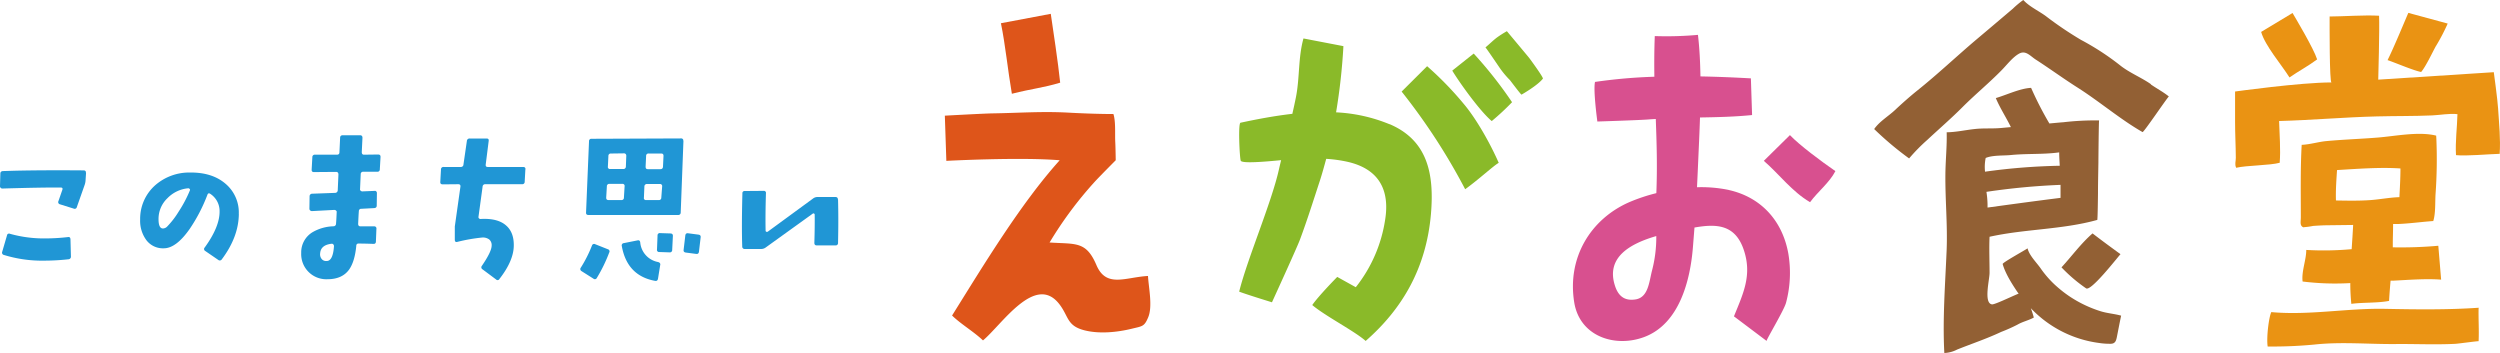 <svg xmlns="http://www.w3.org/2000/svg" viewBox="0 0 842.5 118.98"><defs><style>.cls-1{fill:#2096d5;}.cls-2{fill:#de551a;}.cls-3{fill:#8aba29;}.cls-4{fill:#d8508f;}.cls-5{fill:#ea9313;}.cls-6{fill:#926034;}</style></defs><title>アセット 7</title><g id="レイヤー_2" data-name="レイヤー 2"><g id="レイヤー_1-2" data-name="レイヤー 1"><path class="cls-1" d="M29,58.23l-.17,2.58a5.56,5.56,0,0,1-.34,1.61l-2.59,7.35a.75.75,0,0,1-1.09.52l-4.6-1.44a.75.75,0,0,1-.51-1.09L21,64c.2-.53,0-.8-.51-.8q-6.37-.06-19.71.34a.77.77,0,0,1-.54-.23A.73.73,0,0,1,0,62.71l.12-4.2c0-.53.3-.82.91-.86l3.62-.11q9.54-.23,23.5-.12c.57,0,.84.27.8.81M23.9,86.38a.88.88,0,0,1-.86,1,75.24,75.24,0,0,1-8.16.46A43.52,43.52,0,0,1,1.32,85.92a.79.79,0,0,1-.57-1.09l1.61-5.52a.69.69,0,0,1,1-.52,42.6,42.6,0,0,0,12,1.56,68.47,68.47,0,0,0,7.58-.46c.5-.08.77.17.81.74Z"/><path class="cls-1" d="M80.49,72.07q-.06,7.75-5.75,15.34a.8.8,0,0,1-1.2.17l-4.37-3A.74.74,0,0,1,69,83.39q5.11-7.06,5-12.29a6.91,6.91,0,0,0-3.1-5.75c-.46-.34-.81-.25-1,.29a55.54,55.54,0,0,1-5.92,11.43q-4.59,6.6-8.78,6.61A7,7,0,0,1,49.38,81a10.94,10.94,0,0,1-2.15-7,15.11,15.11,0,0,1,5.05-11.55,17.4,17.4,0,0,1,11.84-4.31q7.81-.06,12.35,4.2a12.64,12.64,0,0,1,4,9.76M64,64.15a.39.39,0,0,0-.08-.46.63.63,0,0,0-.49-.24,11.12,11.12,0,0,0-7,3.34,9.64,9.64,0,0,0-3,7.35Q53.49,77,54.93,77a2.15,2.15,0,0,0,1.55-.81,27.81,27.81,0,0,0,3.73-4.88A42.59,42.59,0,0,0,64,64.15"/><path class="cls-1" d="M128.24,52.89,128,57.08a.77.77,0,0,1-.86.8h-4.71a.78.78,0,0,0-.87.81l-.22,5a.58.58,0,0,0,.2.58.81.81,0,0,0,.54.23l4.14-.17a.61.61,0,0,1,.57.17.75.75,0,0,1,.23.57l-.06,4.2c0,.53-.28.82-.86.86l-4.3.23a.78.78,0,0,0-.87.8c-.08,1-.15,2.46-.23,4.25,0,.58.23.87.81.87h4.59a.71.71,0,0,1,.75.86l-.17,4.25c0,.57-.33.84-.86.8-1.77-.07-3.39-.11-4.89-.11a.71.71,0,0,0-.86.75c-.34,3.56-1.15,6.22-2.41,8q-2.35,3.27-7.3,3.27a8.46,8.46,0,0,1-8.85-8.84,7.89,7.89,0,0,1,3.8-7,14.83,14.83,0,0,1,7.06-2,.85.85,0,0,0,.87-.87c.07-.72.15-2,.22-3.84a.57.57,0,0,0-.2-.58.88.88,0,0,0-.6-.23l-7.52.4a.84.84,0,0,1-.61-.23.73.73,0,0,1-.26-.57l.06-4.14a.86.86,0,0,1,.86-.92L112.9,65a.89.89,0,0,0,.92-.92l.23-5.23c0-.61-.23-.92-.81-.92l-7.47.06c-.53,0-.78-.29-.74-.86l.23-4.19a.8.8,0,0,1,.92-.81h7.35c.57,0,.86-.27.86-.8l.23-4.89c0-.57.33-.86.86-.86h5.86c.54,0,.81.29.81.86l-.23,4.77c0,.61.21.92.74.92l4.77-.06c.58,0,.84.29.81.87m-15.69,30a.87.87,0,0,0-.2-.55.64.64,0,0,0-.55-.25c-2.44.26-3.75,1.32-3.9,3.16a2.48,2.48,0,0,0,.52,2,1.93,1.93,0,0,0,1.66.66q2.13,0,2.47-5"/><path class="cls-1" d="M177.05,57.08l-.23,4.19a.8.8,0,0,1-.92.81H163.55a.85.85,0,0,0-.92.86l-1.38,10.11a.57.57,0,0,0,.15.52.68.68,0,0,0,.54.23q5.87-.35,8.73,2.29,2.6,2.35,2.47,6.9Q173,88,168.32,94a.7.7,0,0,1-1.15.17l-4.54-3.39a.78.78,0,0,1-.23-1.2q3.22-4.71,3.28-6.72a2.51,2.51,0,0,0-.78-2.13,3.56,3.56,0,0,0-2.33-.69,57.2,57.2,0,0,0-8.5,1.49c-.5.12-.77-.11-.8-.69V76.32l1.89-13.38c.08-.58-.17-.86-.74-.86l-5.23.05c-.58,0-.85-.28-.81-.86l.23-4.19a.8.8,0,0,1,.92-.81h5.75a.85.85,0,0,0,.91-.86l1.15-7.93a.88.88,0,0,1,1-.8H164c.54,0,.76.27.69.8l-1,7.93c-.08.58.16.86.69.86h11.9c.57,0,.84.27.8.81"/><path class="cls-1" d="M205.32,85.06a51,51,0,0,1-4.19,8.61.73.73,0,0,1-1.15.23l-4-2.53a.78.78,0,0,1-.23-1.2,43.67,43.67,0,0,0,3.74-7.41.75.75,0,0,1,1.09-.46L204.86,84a.75.75,0,0,1,.46,1.09m25-37.58-.92,24.13a.8.8,0,0,1-.92.81H198.31q-.85,0-.81-.81l1-24.07a.77.77,0,0,1,.86-.8l30.1-.12a.71.71,0,0,1,.81.86M210.49,62.82a.71.71,0,0,0-.8-.86h-4.31a.8.8,0,0,0-.87.86l-.22,3.79c0,.54.22.81.8.81h4.31a.77.77,0,0,0,.86-.81Zm.57-10.28a.88.88,0,0,0-.2-.63.75.75,0,0,0-.6-.23l-4.36.06a.77.77,0,0,0-.87.8l-.17,3.56a.7.7,0,0,0,.8.86H210a.82.82,0,0,0,.92-.86ZM222.5,89.25l-.75,4.65c-.11.62-.44.86-1,.75q-9.42-1.73-11.2-11.72a.77.77,0,0,1,.69-1l4.6-.92c.53-.12.84.11.92.69a7.36,7.36,0,0,0,6,6.6c.58.16.82.48.75,1m.63-26.43a.71.71,0,0,0-.8-.86h-4.26a.83.83,0,0,0-.92.86L217,66.61a.66.66,0,0,0,.75.81H222a.77.77,0,0,0,.86-.81Zm.46-10.34c0-.53-.23-.8-.81-.8h-4.19a.77.77,0,0,0-.86.8l-.17,3.62c0,.58.21.86.74.86h4.25c.54,0,.83-.28.87-.86Zm3.16,27-.23,4.71a.77.77,0,0,1-.86.81l-3.45-.12a.71.71,0,0,1-.81-.86l.18-4.71a.76.76,0,0,1,.92-.8l3.39.11c.61,0,.9.33.86.86m9.36.46-.57,4.83c-.08.57-.38.82-.92.75l-3.51-.46c-.57-.08-.82-.39-.74-.92l.57-4.83c.08-.57.38-.82.92-.75l3.51.46c.57.08.82.39.74.92"/><path class="cls-1" d="M282.42,67.19q.18,6.56,0,14.71a.77.77,0,0,1-.86.8h-6.32c-.54,0-.8-.29-.8-.86q.17-5.62.11-9.48a.41.41,0,0,0-.23-.4.4.4,0,0,0-.46.06l-15.8,11.37a2.54,2.54,0,0,1-1.55.52H251a.8.8,0,0,1-.87-.86q-.23-7,.06-17.87a.72.72,0,0,1,.81-.81l6.32-.05a.7.7,0,0,1,.8.86q-.22,7.41-.11,12.52a.39.39,0,0,0,.23.4.68.68,0,0,0,.46,0L274,66.9a2.47,2.47,0,0,1,1.5-.51h6c.57,0,.86.26.86.8"/><path class="cls-2" d="M357.28,27.86c-.67-6.61-2.49-18.57-3.17-23.2l-16.8,3.17C338.8,15,339.66,23.89,341,31.6c6.74-1.72,10.52-2,16.27-3.74"/><path class="cls-2" d="M386.88,93c-7.66.42-14.06,4.13-17.39-3.68-3.48-8.17-7-7-15.78-7.6a128.75,128.75,0,0,1,15.54-20.82C371.11,58.92,376,54,376,54s-.06-4.4-.15-6c-.16-2.89.2-6.9-.62-9.57-5.68,0-12.48-.32-14.94-.46-9.07-.51-16.73.1-25.82.24-3,.05-16.06.77-16.06.77l.51,15.23s24.93-1.33,38.2-.2c-13.2,14.64-25.84,35.64-36.27,52.32,3,2.93,7.25,5.38,10.42,8.39,6.29-5.23,17.54-22.65,25.66-12.31,3.29,4.19,2.49,7.34,8.47,8.89,5.1,1.32,11.23.66,16.1-.54,3.48-.85,4.14-.68,5.45-3.84,1.53-3.68.16-9.9-.07-13.84"/><path class="cls-3" d="M468.26,41.86a53.91,53.91,0,0,0-18-4,202.36,202.36,0,0,0,2.47-22.31l-13.46-2.59c-1.79,6.36-1.25,13.18-2.51,19.65-.38,1.92-.8,3.84-1.24,5.75-5.91.67-11.78,1.78-17.47,3-.85.18-.3,11.78.08,12.79s8.1.36,13.61-.18c-.26,1.07-.52,2.14-.76,3.21-2.54,11.29-10.62,30-13.38,41.11,3.32,1.22,11.05,3.58,11.05,3.58s8.36-18.24,9.45-21.16c2.4-6.43,4.51-13.15,6.65-19.67.79-2.42,1.5-5,2.18-7.51a45.78,45.78,0,0,1,6.83.92C465.67,57,468.22,65.12,466.8,74a48.09,48.09,0,0,1-9.9,22.79l-6.25-3.47s-6.21,6.29-8.42,9.48c4.33,3.68,14.21,8.74,18,12.1,12.41-10.85,20.42-24.61,22-42.78,1.09-12.93-.78-24.68-13.93-30.28"/><path class="cls-3" d="M480.94,22.31l-8.59,8.55a207.28,207.28,0,0,1,21.41,32.91c4.49-3.22,9.65-8,11.31-8.89-2.75-6.3-7.42-14.67-11.7-19.76a111.41,111.41,0,0,0-12.43-12.81"/><path class="cls-3" d="M489.41,23.8c2.7,4.43,9.42,13.74,13.31,17a81.77,81.77,0,0,0,6.84-6.36,139,139,0,0,0-12.92-16.39Z"/><path class="cls-3" d="M515.28,19.45c-.72-.89-7.46-8.94-7.46-8.94a36.32,36.32,0,0,0-3.46,2.21c-1.29,1-2.49,2.2-3.77,3.27.1-.08,4.15,5.93,4.47,6.38a30.2,30.2,0,0,0,3.76,4.6c.12.11,3.75,5,3.94,4.92,0,0,5.43-3.08,7.19-5.38.27-.36-4.38-6.7-4.67-7.06"/><path class="cls-4" d="M582.53,64a45.76,45.76,0,0,0-10.64-.9c.12-2.36.24-5.06.39-8.51.21-4.84.46-9.91.62-15,5.86-.1,11.74-.23,17.55-.82l-.4-12.36c-5.5-.31-11.22-.55-17-.66-.08-4.79-.31-9.52-.84-14a119.19,119.19,0,0,1-14.55.41c-.19,4.87-.2,9.38-.14,13.7a176.9,176.9,0,0,0-20,1.75c-.66,2.75.79,13.34.79,13.34s14.23-.45,17.16-.69c.84-.07,1.69-.12,2.53-.17.29,7.94.55,15.87.19,25A59.47,59.47,0,0,0,549,68.16c-12.92,5.68-20.94,18.62-18.48,33.78,1.89,11.55,13.94,15.36,23.78,11.56,11.59-4.48,15.32-18.85,16.22-30.26.2-2.54.37-4.67.52-6.56,7.44-1.31,13.78-1.08,16.66,7.68,2.78,8.42-.24,14.57-3.36,22.25l11,8.28c0-.62,5.86-10.33,6.55-12.85a39,39,0,0,0,.77-16.62c-2-11.1-9.25-19-20.11-21.4M556.75,91.11c-1,3.85-1.25,9-5.44,9.77-3.44.59-5.72-.74-6.95-4.24-3.49-10,5.21-14.58,13.81-17.09a44.46,44.46,0,0,1-1.42,11.56"/><path class="cls-4" d="M603.21,45.53l-8.8,8.67c5.32,4.63,9.43,10.32,15.58,13.94,2.64-3.61,6.5-6.53,8.54-10.47-4.85-3.35-12.24-8.86-15.32-12.14"/><path class="cls-5" d="M835.32,103.89c0-.06,0-.12,0-.18-10.49.72-21,.58-31.61.37-12.67-.25-25.57,2.26-38.28,1.1-.85,1.74-1.69,8.72-1.22,11.59a148.43,148.43,0,0,0,15.69-.65c9.17-1,18.3-.09,27.52-.18,6.65-.06,13.41.27,20-.07.62,0,7.87-1,7.87-.87.18-3.74-.09-7.42,0-11.11"/><path class="cls-5" d="M841.88,36.77c-.2-3.22-1.47-12.44-1.47-12.44l-38.94,2.51s.48-17.26.28-21.54c-5.06-.29-12.37.26-16.67.26,0,2.71-.07,22.25.63,22.22-10.51,0-32.49,3.06-32.49,3.06s0,8.64,0,10.2c0,4.06.23,8.1.25,12.15,0,1.32-.44,2.14.12,3.35,3.6-.84,11.34-.77,14.67-1.69.35-4.56-.07-9.53-.2-14.07C779,40.49,790,39.5,801,39.23c6.21-.16,12.46-.07,18.66-.34,2.73-.12,5.79-.73,8.5-.42-.11,4.56-.76,9.18-.49,13.81,3.46.37,10.87-.34,14.72-.44.33-5-.2-10.05-.52-15.07"/><path class="cls-5" d="M780.87,20c-1.18-3.71-7.34-14-8.28-15.62L762,10.76c1.36,4.68,6.7,10.82,9.56,15.34,3.06-2.15,6.3-3.82,9.29-6.07"/><path class="cls-5" d="M820.94,15.48a65.94,65.94,0,0,0,3.93-7.54l-13.26-3.6c-1.21,2.77-4.92,11.78-7,15.92,2.68.89,8.62,3.47,11.31,4,1.54-1.73,4.06-7.13,5-8.77"/><path class="cls-5" d="M776.34,76.57a24.64,24.64,0,0,0,3.17-.43c1.77-.13,3.54-.22,5.31-.23l8.19-.1c-.13,2.71-.32,5.43-.5,8.16a103.31,103.31,0,0,1-15.3.26c0,3.41-1.66,7.28-1.23,10.64a89,89,0,0,0,16.07.53,68.8,68.8,0,0,0,.35,7c3.87-.54,8.79-.23,12.72-1,.12-2.26.31-4.54.5-6.81l.84,0c5.22-.26,11.08-.75,16.2-.35l-.95-11.42a141.72,141.72,0,0,1-15.34.53c0-.39,0-.78,0-1.17,0-2,.11-4.35.1-6.69.57,0,1.13,0,1.7,0,3.95-.16,7.9-.72,11.84-1,.82-2.59.6-6.32.77-9.06a164.84,164.84,0,0,0,.27-18.72l-.06-1c-5.87-1.48-13.8.18-19.73.65-5.7.46-11.4.65-17.1,1.17-2.87.25-5.68,1.17-8.49,1.28-.46,8.15-.29,16.25-.29,24.4,0,1.55-.46,2.86.91,3.42m11.29-19.32c6.88-.41,14.53-1,21.37-.54,0,3.21-.19,6.45-.35,9.69h-.45c-3.27.15-6.5.8-9.75,1-3.7.24-7.45.16-11.18.1-.13-3.65.2-7.57.36-10.25"/><path class="cls-6" d="M724.89,28.39c-3.47-2.42-7.36-3.87-10.68-6.58a87.72,87.72,0,0,0-12.91-8.37,120,120,0,0,1-11.93-8.07c-2.09-1.51-4.63-2.75-6.6-4.47-.32-.29-.63-.59-.92-.9a30.4,30.4,0,0,0-3.53,2.94C674.17,6.46,670,10,665.77,13.55,659.25,19.09,653,25,646.29,30.38c-2.65,2.12-5.2,4.39-7.69,6.72-2.25,2.11-5.22,3.82-7,6.39a107.27,107.27,0,0,0,11.77,9.9,60.69,60.69,0,0,1,6.1-6.22c4-3.73,8.16-7.32,12-11.18,4.23-4.22,8.83-8,13-12.25,1.78-1.78,3.79-4.49,6-5.68s3.71.8,5.55,2c4.76,3.07,9.33,6.42,14.11,9.45,7.41,4.7,14.47,10.76,21.9,15,.37.21,8-11.16,8.87-12-1.86-1.51-4.13-2.7-6.12-4.09"/><path class="cls-6" d="M694.7,90.07A51.65,51.65,0,0,0,703,97.16c1.6,1.2,10.45-10.26,11.61-11.5-3.07-2.23-6.35-4.63-9.42-7-3.83,3.31-7,7.68-10.44,11.41"/><path class="cls-6" d="M697.61,100a39.75,39.75,0,0,1-3.72-2.8,34.21,34.21,0,0,1-6.15-6.7c-1.38-2-3.88-4.38-4.45-6.81-.78.58-8.52,4.82-8.39,5.29.87,3.15,3.16,6.75,5,9.47.12.17.26.32.38.49-2.89,1.2-8.11,3.76-9,3.63-2.85-.43-.8-8.33-.8-10.61,0-4-.18-8.15,0-12.17,12-2.66,24.47-2.38,36.3-5.68.13,0,.23-7.85.24-8.82,0-3.48.09-7,.14-10.46,0-.87.12-14.25.24-14.25a92.92,92.92,0,0,0-12,.61c-1.59.12-3.17.28-4.76.42a115.8,115.8,0,0,1-6.16-12c-3.74.17-8.33,2.41-11.89,3.44,1.37,3.3,3.48,6.51,5.08,9.78l-3.33.31c-3,.27-5.92,0-8.9.35-3.14.33-6.24,1.06-9.41,1.09.13,4.61-.38,9.39-.43,14-.1,8.64.77,17.28.41,25.92-.48,11.39-1.38,23-.77,34.46a10.21,10.21,0,0,0,4.31-1.16c5-2,10-3.66,14.83-5.94a53.8,53.8,0,0,0,5.53-2.47c1.72-1,3.7-1.4,5.48-2.37a29.57,29.57,0,0,0-1-3.15,38.61,38.61,0,0,0,23,11.71,23.3,23.3,0,0,0,4,.27c1.54-.06,1.78-1.16,2.05-2.55.45-2.31.9-4.62,1.38-6.93-2.3-.64-4.74-.78-7.07-1.53A41,41,0,0,1,697.61,100M669.19,53.23c2.38-1,6.07-.72,8.64-1,4.38-.42,8.9-.25,13.27-.58q1.44-.1,2.85-.3c0,1.49.11,3,.19,4.51a207.94,207.94,0,0,0-25.18,2,14.82,14.82,0,0,1,.23-4.69m.26,11.48a231,231,0,0,1,24.95-2.35c0,1.23,0,2.8,0,4.38-8.69,1.08-20.32,2.68-24.6,3.27,0-.37,0-.74,0-1.11a30.91,30.91,0,0,0-.37-4.19"/></g></g></svg>